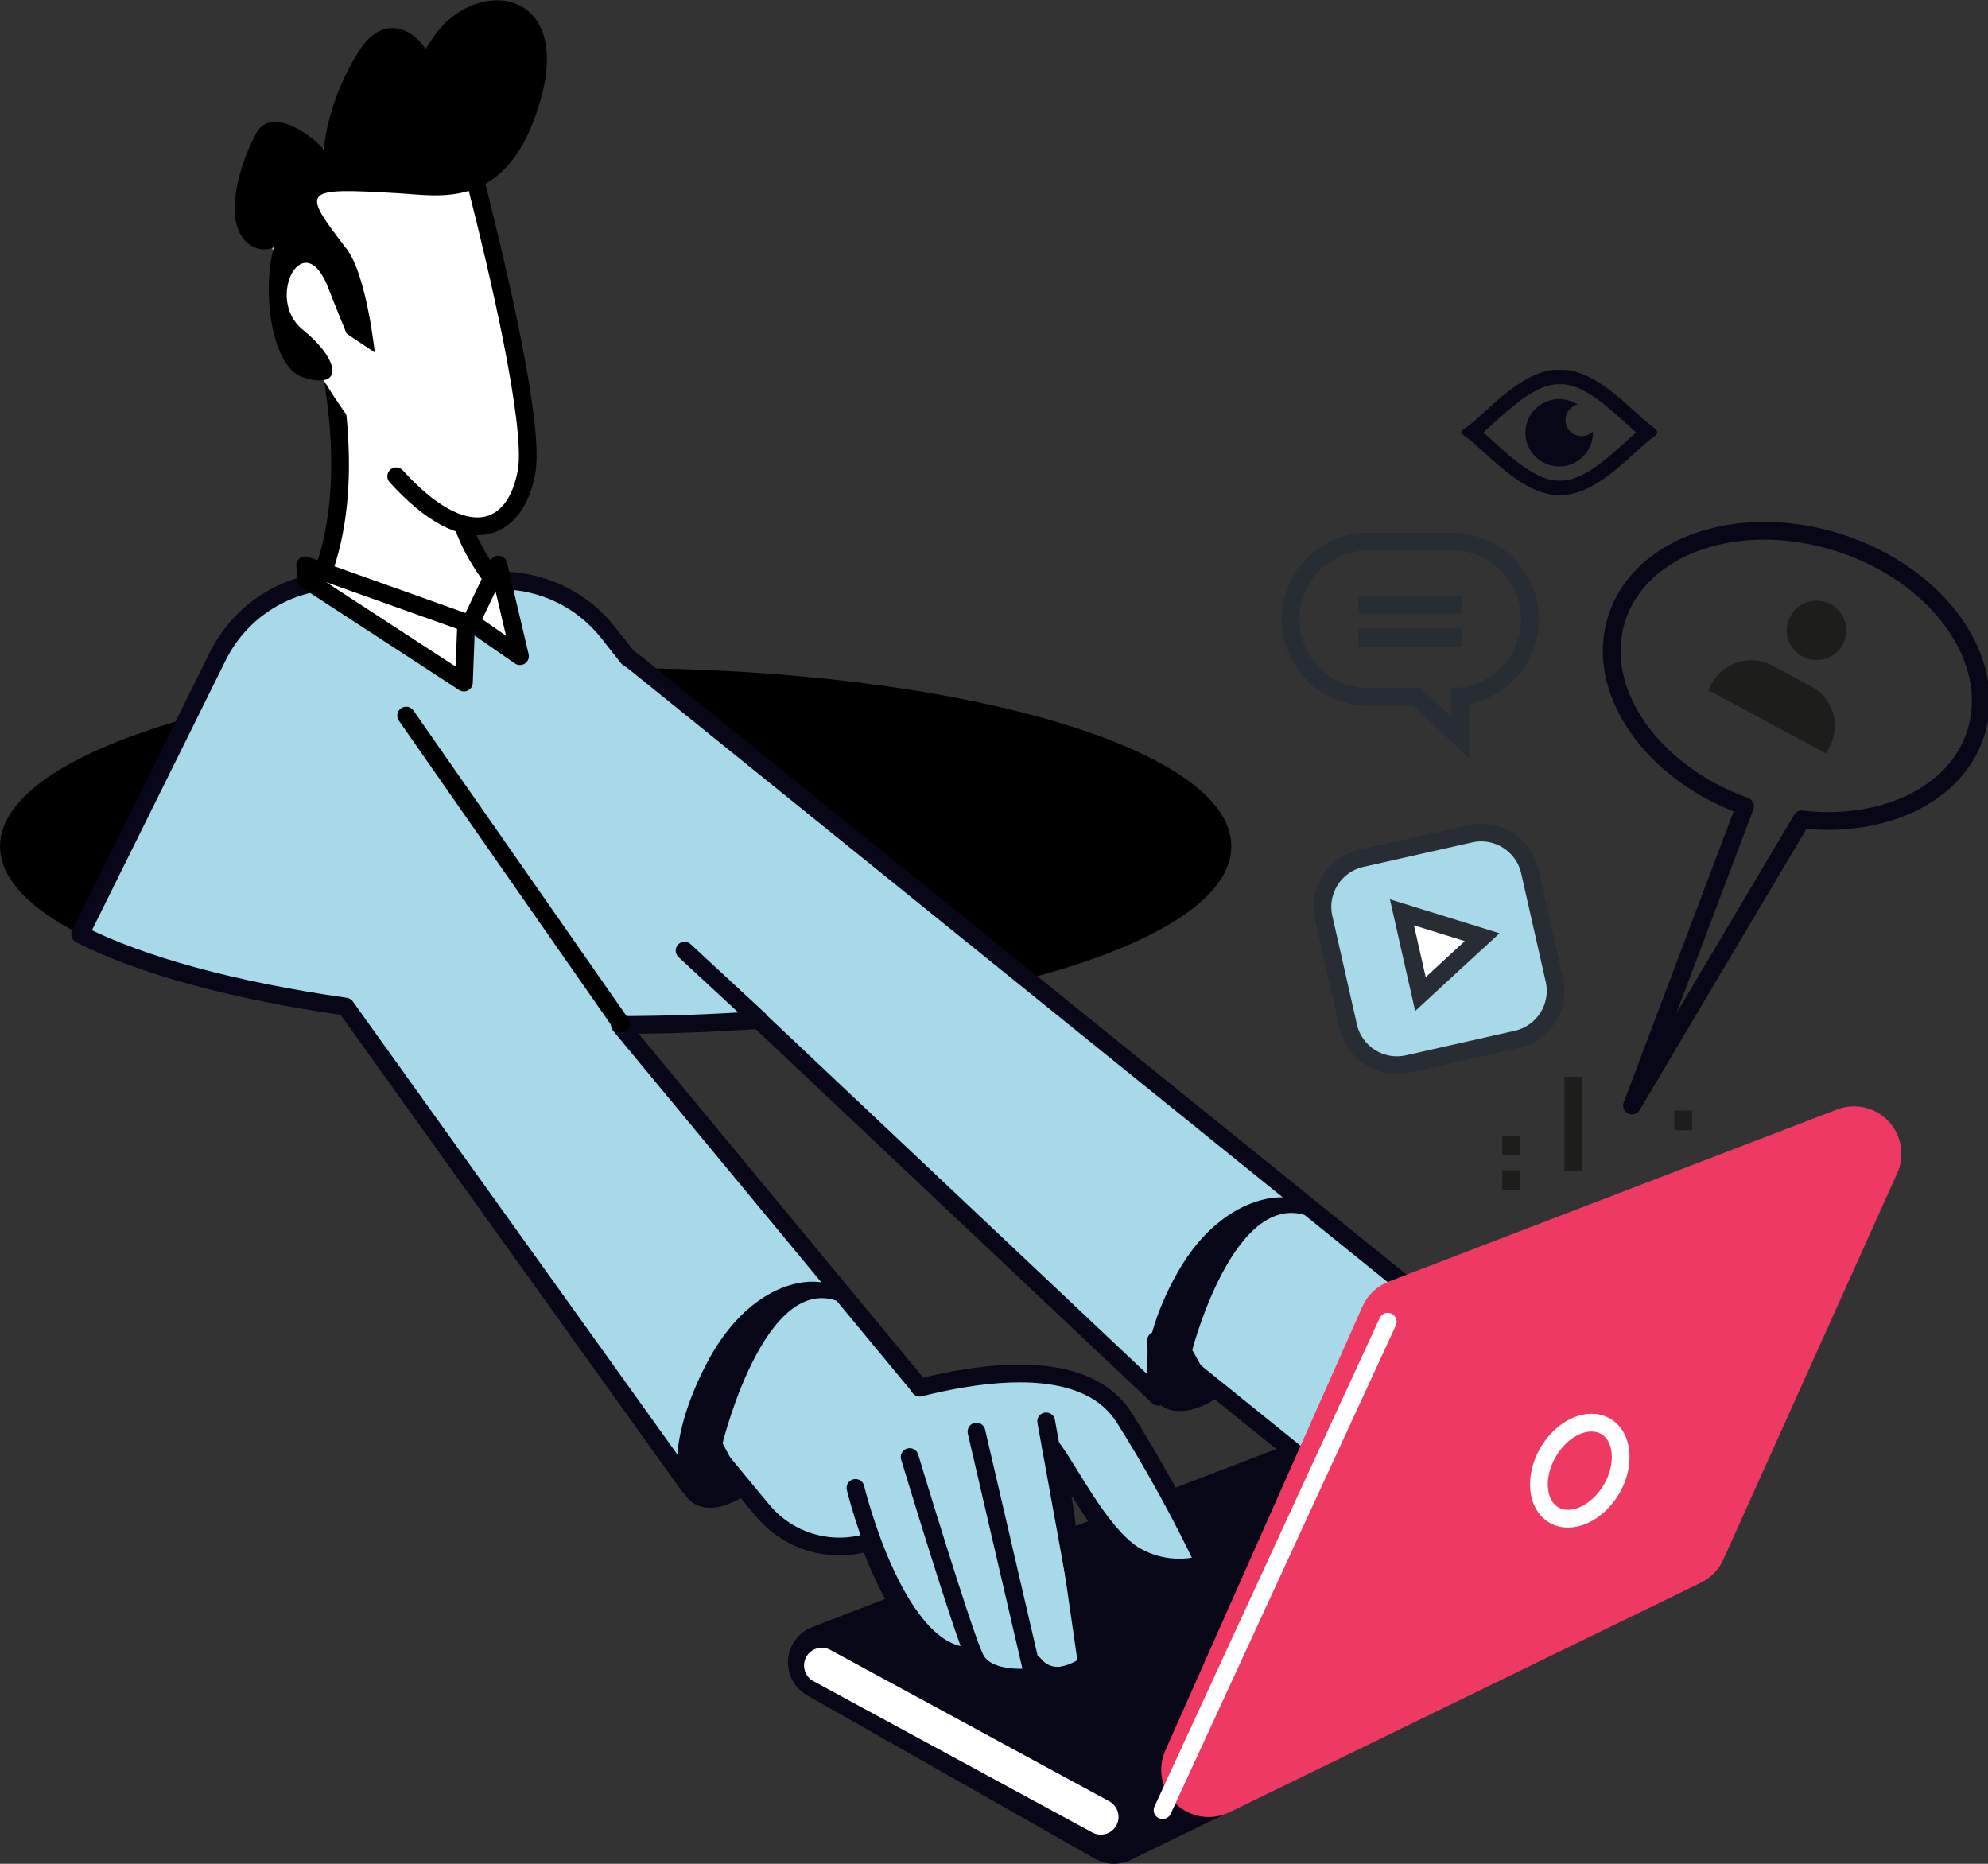 <svg width="112" height="105" viewBox="0 0 112 105" fill="none" xmlns="http://www.w3.org/2000/svg">
<rect x="0" y="0" width="112" height="105" fill="#333333" stroke="none"/>
<g clip-path="url(#clip0_209_1969)">
<path d="M61.71 104.723L45.473 95.51C45.121 95.311 44.832 95.015 44.642 94.658C44.451 94.301 44.366 93.897 44.396 93.494C44.426 93.091 44.571 92.704 44.813 92.38C45.055 92.055 45.385 91.806 45.763 91.661L73.159 81.149C73.629 80.966 74.148 80.956 74.624 81.121L91.816 87.047C92.216 87.184 92.565 87.437 92.821 87.773C93.076 88.109 93.227 88.513 93.252 88.934C93.278 89.355 93.178 89.774 92.966 90.138C92.753 90.502 92.437 90.796 92.057 90.981L63.706 104.78C63.394 104.933 63.049 105.008 62.701 104.998C62.353 104.988 62.013 104.894 61.71 104.723Z" fill="#080717"/>
<path d="M46.298 93.828L62.016 102.357" stroke="white" stroke-width="2" stroke-linecap="round" stroke-linejoin="round"/>
<path d="M34.686 57.717C53.842 57.717 69.371 53.222 69.371 47.678C69.371 42.133 53.842 37.638 34.686 37.638C15.529 37.638 0 42.133 0 47.678C0 53.222 15.529 57.717 34.686 57.717Z" fill="black"/>
<path d="M82.824 46.97L76.697 48.351C75.182 48.692 74.231 50.195 74.573 51.706L75.957 57.821C76.3 59.332 77.805 60.281 79.32 59.94L85.448 58.558C86.962 58.217 87.913 56.714 87.571 55.203L86.187 49.089C85.844 47.577 84.339 46.628 82.824 46.97Z" fill="#A8D9E8" stroke="#282D33"/>
<path d="M83.502 52.798L81.763 54.398L80.025 56.003L79.502 53.698L78.984 51.397L81.241 52.097L83.502 52.798Z" fill="white" stroke="#282D33"/>
<path d="M80.825 73.724L35.865 37.406C35.711 37.282 35.55 37.166 35.384 37.06L34.253 35.626C33.532 34.715 32.614 33.979 31.567 33.472C30.52 32.966 29.372 32.702 28.208 32.702H19.163C17.728 32.702 16.321 33.102 15.102 33.859C13.883 34.615 12.9 35.697 12.265 36.982L4.51 52.635C7.959 54.39 13.18 55.811 19.47 56.708L38.796 83.686L39.437 80.835L42.955 85.088C43.484 85.726 44.148 86.24 44.9 86.592C45.652 86.944 46.472 87.126 47.302 87.124C47.87 87.122 48.434 87.035 48.976 86.868C49.192 87.454 49.449 88.089 49.743 88.721C50.784 90.953 51.918 92.386 53.114 93.001C53.493 93.199 53.912 93.308 54.339 93.323H54.678L54.861 93.604C55.027 93.854 55.257 94.055 55.527 94.186C56.559 94.712 58.037 94.5 58.053 94.5L58.355 94.146L58.763 94.309C59.674 94.671 60.78 94.117 61.237 93.775L59.559 82.159L60.877 84.114C61.637 85.303 62.588 86.912 63.678 87.633C63.825 87.727 63.968 87.808 64.11 87.882C65.29 88.436 66.638 88.519 67.878 88.114C66.522 85.273 65.003 82.514 63.327 79.85C62.862 79.133 62.212 78.554 61.445 78.176C58.906 76.885 55.069 77.361 51.812 78.176C51.759 78.103 51.71 78.029 51.653 77.956L34.919 57.742C37.617 57.742 40.224 57.64 42.755 57.465L65.253 78.689L65.131 75.516L66.025 76.241L73.727 82.461C74.301 82.925 74.962 83.272 75.672 83.482C76.381 83.691 77.125 83.76 77.86 83.682C78.596 83.605 79.309 83.384 79.959 83.032C80.609 82.68 81.183 82.203 81.649 81.63C82.115 81.056 82.462 80.397 82.672 79.689C82.882 78.981 82.951 78.239 82.874 77.505C82.796 76.771 82.575 76.059 82.222 75.41C81.869 74.762 81.391 74.189 80.816 73.724H80.825Z" fill="#A8D9E8" stroke="#080717" stroke-linecap="round" stroke-linejoin="round"/>
<path d="M87.82 21.648H87.927H88.016H88.118C89.314 21.762 90.621 22.955 91.576 23.823C91.792 24.018 91.984 24.197 92.175 24.36C91.988 24.523 91.792 24.702 91.576 24.898C90.621 25.765 89.314 26.959 88.114 27.073H88.037H87.927H87.82H87.727H87.629C86.433 26.959 85.122 25.765 84.167 24.898C83.959 24.702 83.759 24.523 83.571 24.36C83.759 24.197 83.955 24.018 84.167 23.823C85.122 22.955 86.433 21.762 87.637 21.648H87.71H87.82ZM87.935 20.833H87.812C87.763 20.833 87.714 20.833 87.665 20.833H87.551C85.478 21.033 83.547 23.485 82.478 24.173C82.261 24.311 82.261 24.401 82.478 24.539C83.547 25.228 85.478 27.68 87.551 27.879H87.665C87.714 27.879 87.763 27.879 87.812 27.879H87.935H88.082H88.196C90.208 27.688 92.086 25.366 93.176 24.601C93.433 24.421 93.425 24.287 93.176 24.099C92.082 23.326 90.212 21.024 88.208 20.841H88.094C88.045 20.841 87.996 20.841 87.947 20.841L87.935 20.833Z" fill="#080717"/>
<path d="M89.102 24.568C88.882 24.568 88.669 24.487 88.504 24.341C88.338 24.196 88.232 23.995 88.204 23.777C88.177 23.558 88.23 23.338 88.354 23.156C88.478 22.974 88.664 22.843 88.878 22.788C88.523 22.558 88.102 22.453 87.68 22.488C87.259 22.524 86.861 22.699 86.551 22.985C86.24 23.271 86.034 23.653 85.965 24.069C85.895 24.486 85.967 24.913 86.169 25.284C86.371 25.655 86.69 25.948 87.078 26.118C87.465 26.287 87.898 26.323 88.308 26.219C88.718 26.116 89.082 25.879 89.342 25.546C89.602 25.213 89.743 24.803 89.743 24.381C89.743 24.356 89.743 24.332 89.743 24.307C89.659 24.391 89.559 24.457 89.449 24.502C89.339 24.547 89.221 24.569 89.102 24.568Z" fill="#080717"/>
<path d="M77.09 30.51H81.808C82.971 30.51 84.086 30.971 84.908 31.791C85.73 32.612 86.192 33.724 86.192 34.885C86.192 35.965 85.791 37.007 85.067 37.81C84.343 38.614 83.346 39.121 82.269 39.234V41.564L79.82 39.259H77.09C76.514 39.259 75.944 39.146 75.412 38.926C74.88 38.706 74.397 38.384 73.99 37.978C73.583 37.572 73.26 37.089 73.04 36.559C72.82 36.028 72.706 35.459 72.706 34.885C72.706 33.724 73.168 32.612 73.99 31.791C74.812 30.971 75.927 30.51 77.09 30.51Z" stroke="#282D33"/>
<path d="M76.543 34.074H82.351" stroke="#282D33"/>
<path d="M76.543 35.915H82.351" stroke="#282D33"/>
<path d="M68.025 88.052C67.333 88.286 66.598 88.364 65.873 88.281C65.147 88.197 64.449 87.955 63.829 87.572C61.902 86.305 60.245 82.811 59.192 81.462" stroke="#080717" stroke-linecap="round" stroke-linejoin="round"/>
<path d="M58.939 80.074L61.42 93.746C61.42 93.746 59.437 95.229 58.245 93.746" stroke="#080717" stroke-linecap="round" stroke-linejoin="round"/>
<path d="M55.012 80.652L58.221 94.467C58.221 94.467 55.616 94.85 54.922 93.4C54.229 91.95 51.249 82.085 51.249 82.085" stroke="#080717" stroke-linecap="round" stroke-linejoin="round"/>
<path d="M48.196 83.825C48.196 83.825 50.543 93.6 54.812 93.282" stroke="#080717" stroke-linecap="round" stroke-linejoin="round"/>
<path d="M65.661 98.594L76.755 73.606C76.897 73.285 77.101 72.995 77.356 72.753C77.611 72.511 77.912 72.322 78.241 72.197L103.486 62.507C103.98 62.317 104.52 62.278 105.037 62.394C105.554 62.511 106.025 62.778 106.389 63.162C106.754 63.547 106.996 64.03 107.084 64.552C107.172 65.073 107.103 65.609 106.886 66.092L97.09 87.861C96.832 88.43 96.383 88.891 95.82 89.165L69.29 102.084C68.795 102.33 68.237 102.418 67.69 102.334C67.144 102.251 66.637 102.001 66.239 101.618C65.842 101.235 65.572 100.739 65.469 100.197C65.365 99.656 65.432 99.096 65.661 98.594Z" fill="#EE3A62"/>
<path d="M78.184 74.461L65.498 101.978" stroke="white" stroke-linecap="round" stroke-linejoin="round"/>
<path d="M90.796 83.886C89.979 85.266 88.547 85.922 87.555 85.356C86.563 84.79 86.412 83.206 87.212 81.821C88.012 80.436 89.461 79.784 90.453 80.35C91.445 80.917 91.592 82.505 90.796 83.886Z" stroke="white" stroke-linecap="round" stroke-linejoin="round"/>
<path d="M22.882 40.314L34.992 57.677" stroke="black" stroke-linecap="round" stroke-linejoin="round"/>
<path d="M88.633 65.973V60.662" stroke="#1D1D1B" stroke-miterlimit="10"/>
<path d="M94.829 63.672V62.564" stroke="#1D1D1B" stroke-miterlimit="10"/>
<path d="M85.135 65.097V63.994" stroke="#1D1D1B" stroke-miterlimit="10"/>
<path d="M85.135 67.032V65.924" stroke="#1D1D1B" stroke-miterlimit="10"/>
<path d="M96.241 38.88L96.437 38.514C96.752 37.928 97.288 37.491 97.927 37.299C98.565 37.108 99.254 37.177 99.841 37.491L102.057 38.681C102.643 38.996 103.08 39.532 103.272 40.168C103.463 40.805 103.393 41.492 103.077 42.078L102.878 42.448L96.241 38.88Z" fill="#1D1D1B"/>
<path d="M100.865 34.717C100.708 35.009 100.64 35.341 100.672 35.67C100.703 36 100.832 36.313 101.041 36.57C101.251 36.827 101.532 37.016 101.85 37.113C102.167 37.21 102.506 37.211 102.824 37.115C103.142 37.02 103.425 36.833 103.636 36.577C103.847 36.322 103.978 36.01 104.011 35.68C104.044 35.35 103.978 35.018 103.822 34.726C103.667 34.434 103.427 34.194 103.135 34.037C102.941 33.933 102.728 33.868 102.509 33.846C102.291 33.823 102.069 33.844 101.859 33.907C101.648 33.971 101.451 34.075 101.281 34.214C101.111 34.353 100.969 34.524 100.865 34.717Z" fill="#1D1D1B"/>
<path d="M91.09 34.819C92.428 30.681 98.028 28.783 103.62 30.579C109.212 32.376 112.645 37.194 111.302 41.332C110.183 44.798 106.069 46.688 101.506 46.162L91.943 62.283L98.314 45.421C93.008 43.515 89.783 38.847 91.09 34.819Z" stroke="#080717" stroke-linecap="round" stroke-linejoin="round"/>
<path d="M38.567 53.555L42.763 57.44" stroke="#080717" stroke-linecap="round" stroke-linejoin="round"/>
<path d="M40.71 81.304C40.71 81.304 43.335 70.6 47.943 73.691C47.784 71.553 42.857 71.076 39.87 76.701C37.972 80.273 37.514 83.792 39.131 84.721C39.919 85.177 41.025 84.908 42.188 84.11L40.71 81.304Z" fill="#080717"/>
<path d="M67.171 76.05C67.171 76.05 69.792 65.941 74.4 68.861C74.241 66.824 69.314 66.389 66.326 71.712C64.433 75.084 63.971 78.408 65.588 79.288C66.375 79.719 67.486 79.463 68.649 78.709L67.171 76.05Z" fill="#080717"/>
<path d="M18.135 32.408C19.421 29.02 19.792 23.798 17.482 15.799C13.135 0.774 25.927 25.981 25.927 25.981C25.845 26.865 24.947 29.101 28.082 33.036L26.674 34.909L18.135 32.408Z" fill="white"/>
<path d="M18.135 32.408C19.421 29.02 19.792 23.798 17.482 15.799C13.135 0.774 25.927 25.981 25.927 25.981C25.845 26.865 24.947 29.101 28.082 33.036" stroke="black" stroke-linecap="round" stroke-linejoin="round"/>
<path d="M26.285 8.248C26.285 8.248 30.298 23.053 29.681 26.576C29.065 30.099 26.241 31.174 22.334 26.853C14.82 18.552 14.326 11.482 16.147 10.064C17.967 8.647 22.828 3.454 26.285 8.248Z" fill="white"/>
<path d="M22.396 10.883C24.8 11.013 28.661 11.946 30.457 5.621C32.253 -0.705 26.784 -1.36 24.428 2.077C22.073 5.515 22.477 6.965 24.02 5.311C25.563 3.658 22.433 -0.419 20.306 2.753C18.18 5.926 17.661 10.394 18.853 10.024C20.045 9.653 15.641 5.201 14.412 7.543C13.184 9.885 12.535 13.139 14.343 13.934C16.151 14.728 17.739 11.123 16.163 12.516C14.588 13.909 14.788 20.515 17.078 21.257C19.367 21.998 19.192 20.299 17.041 18.56C14.89 16.821 17.147 12.537 18.531 16.32C18.649 16.642 19.526 18.793 19.526 18.793L21.114 19.856C21.114 19.856 20.657 15.481 19.518 14.007C16.939 10.659 16.996 10.569 22.396 10.883Z" fill="black"/>
<path d="M26.265 35.08L26.135 38.453L17.278 32.681L17.192 31.846L26.265 35.08Z" fill="white" stroke="black" stroke-linecap="round" stroke-linejoin="round"/>
<path d="M28.078 31.81L29.294 36.966L26.531 35.052L28.078 31.81Z" fill="white" stroke="black" stroke-linecap="round" stroke-linejoin="round"/>
<path d="M26.886 10.594C27.983 14.911 30.13 23.924 29.669 26.555C29.053 30.058 26.228 31.154 22.322 26.832" stroke="black" stroke-linecap="round" stroke-linejoin="round"/>
</g>
<defs>
<clipPath id="clip0_209_1969">
<rect width="112" height="105" fill="white"/>
</clipPath>
</defs>
</svg>
